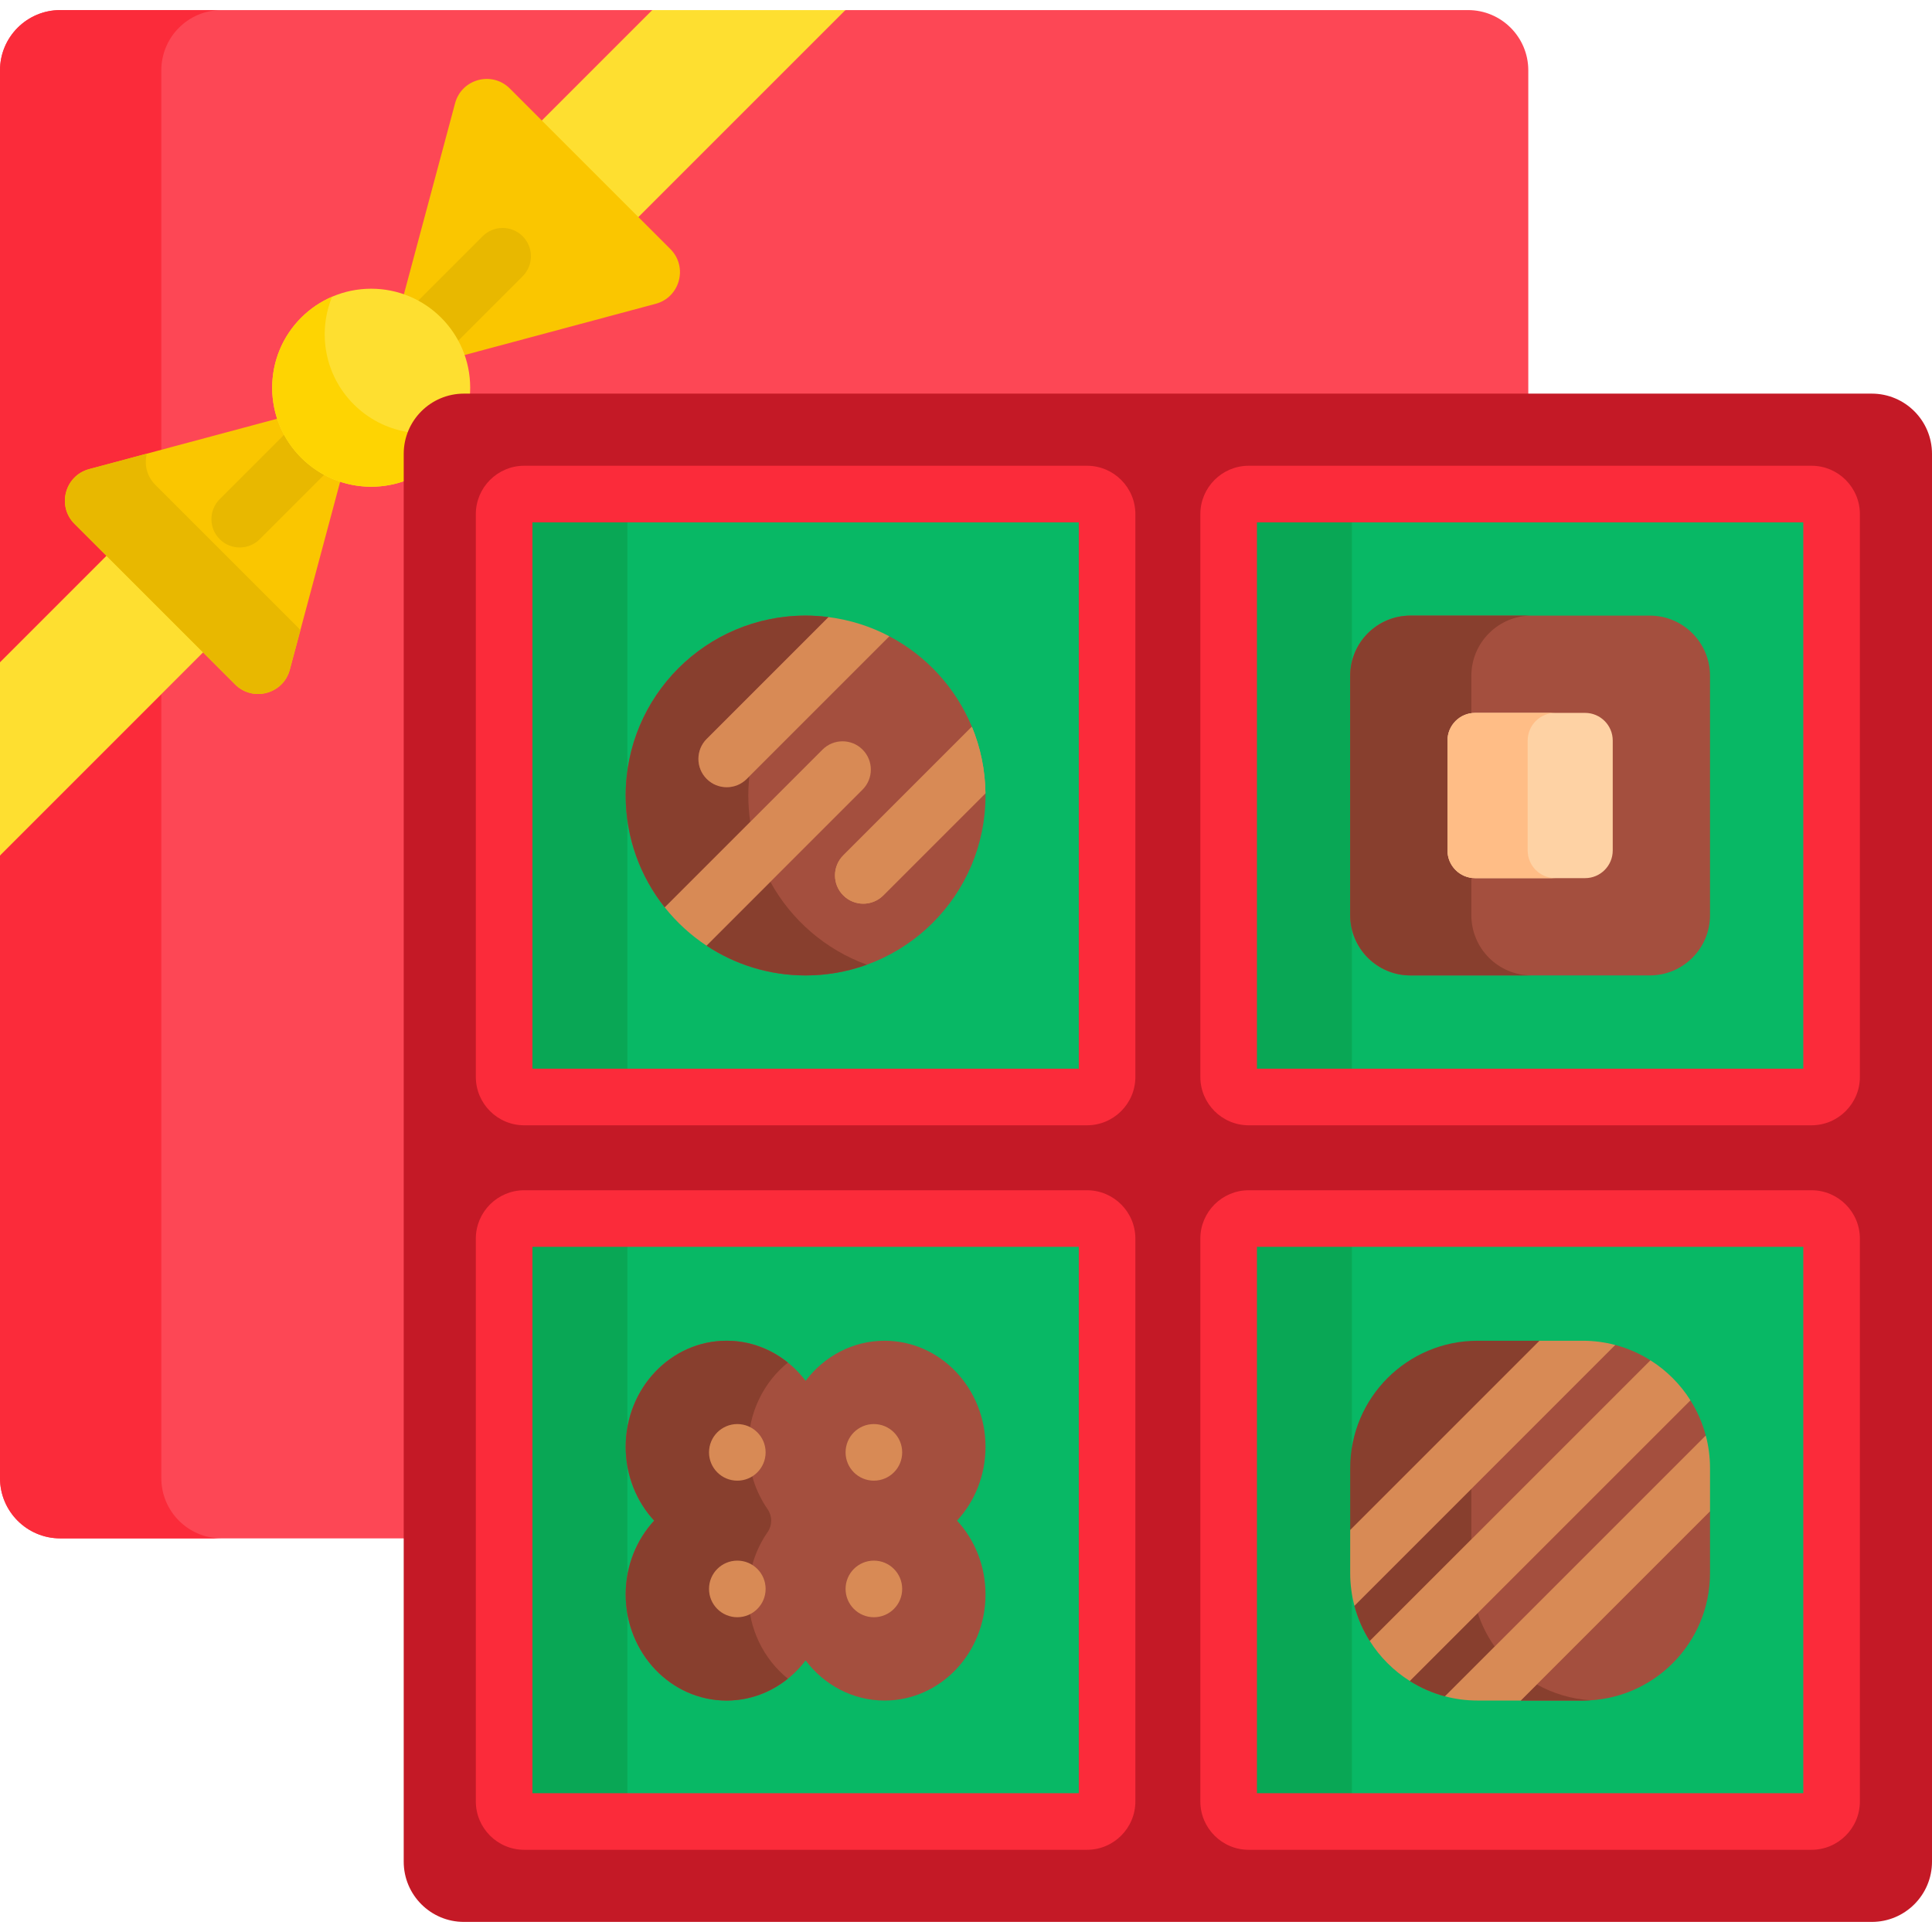 <svg id="Capa_1" enable-background="new 0 0 512 512" height="512" viewBox="0 0 512 512" width="512" xmlns="http://www.w3.org/2000/svg"><g><path d="m389.045 2.671h-165.009l-2.805 1.391-52.758 52.758-24.177-24.177 28.771-28.771-.214-1.201h-156.886c-8.818 0-15.967 7.149-15.967 15.967v156.887l1.391.023 27.538-27.538 24.177 24.177-51.362 51.362-1.744 3.159v165.01c0 8.818 7.149 15.967 15.967 15.967h92.022v-287.402c0-8.253 6.714-14.967 14.966-14.967h282.057v-86.678c0-8.818-7.149-15.967-15.967-15.967z" fill="#fd4755"/><g fill="#fb2b3a"><path d="m42.753 160.421v-141.783c0-8.818 7.149-15.967 15.967-15.967h-42.753c-8.818 0-15.967 7.149-15.967 15.967v156.887l28.928-28.928z"/><path d="m42.753 391.717v-207.762l-42.753 42.753v165.01c0 8.818 7.149 15.967 15.967 15.967h42.753c-8.819-.001-15.967-7.15-15.967-15.968z"/></g><g fill="#fedf30"><path d="m168.473 58.235 55.563-55.564h-51.182l-29.972 29.973z"/><path d="m28.928 146.597-28.928 28.928v51.183l54.52-54.52z"/></g><g><g><path d="m177.654 66.002-42.539-42.539c-4.721-4.721-12.783-2.561-14.511 3.888l-13.825 51.594c3.508 1.237 6.725 3.251 9.433 5.959 2.753 2.752 4.734 5.989 5.946 9.437l51.607-13.828c6.45-1.728 8.61-9.79 3.889-14.511z" fill="#fac600"/><path d="m80.522 120.595c-2.871-2.871-4.898-6.27-6.094-9.886l-50.792 13.61c-6.449 1.728-8.61 9.79-3.888 14.511l42.539 42.539c4.721 4.721 12.783 2.561 14.511-3.888l13.606-50.778c-3.683-1.221-7.059-3.285-9.882-6.108z" fill="#fac600"/><g><path d="m41.178 128.501c-2.332-2.332-2.98-5.479-2.266-8.275l-15.276 4.093c-6.449 1.728-8.61 9.79-3.888 14.511l42.539 42.539c4.721 4.721 12.783 2.561 14.511-3.888l2.823-10.536z" fill="#e8b800"/></g><g fill="#e8b800"><path d="m80.522 120.595c-1.846-1.846-3.346-3.909-4.499-6.108l-17.797 17.797c-2.929 2.93-2.929 7.678 0 10.607 1.464 1.464 3.384 2.196 5.303 2.196s3.839-.732 5.303-2.196l17.793-17.793c-2.22-1.169-4.278-2.678-6.103-4.503z"/><path d="m138.508 62.608c-2.929-2.928-7.678-2.928-10.606 0l-17.793 17.793c2.221 1.17 4.278 2.678 6.103 4.503 1.846 1.846 3.346 3.909 4.499 6.108l17.797-17.797c2.929-2.929 2.929-7.677 0-10.607z"/></g><g><circle cx="98.367" cy="102.75" fill="#fedf30" r="26.237"/></g><g><path d="m93.738 107.148c-7.706-7.705-9.614-19.011-5.73-28.502-2.975 1.277-5.764 3.123-8.193 5.552-10.246 10.246-10.246 26.858 0 37.104s26.858 10.246 37.104 0c2.54-2.54 4.449-5.473 5.73-8.602-9.574 4.11-21.094 2.265-28.911-5.552z" fill="#fed402"/></g></g></g><g><path d="m106.988 493.362v-373.079c0-8.818 7.149-15.967 15.967-15.967h373.078c8.818 0 15.967 7.149 15.967 15.967v373.079c0 8.818-7.149 15.967-15.967 15.967h-373.078c-8.818 0-15.967-7.149-15.967-15.967z" fill="#c41926"/></g><g><path d="m330.924 290.714h149.143c2.939 0 5.322-2.383 5.322-5.322v-149.143c0-2.939-2.383-5.322-5.322-5.322h-149.143c-2.939 0-5.322 2.383-5.322 5.322v149.143c0 2.94 2.383 5.322 5.322 5.322z" fill="#08b865"/></g><g><path d="m358.267 285.392v-149.143c0-2.939 2.383-5.322 5.322-5.322h-32.666c-2.939 0-5.322 2.383-5.322 5.322v149.143c0 2.939 2.383 5.322 5.322 5.322h32.666c-2.939 0-5.322-2.382-5.322-5.322z" fill="#09a755"/></g><g><path d="m480.067 298.215h-149.143c-7.07 0-12.822-5.752-12.822-12.822v-149.144c0-7.07 5.752-12.822 12.822-12.822h149.143c7.07 0 12.822 5.752 12.822 12.822v149.144c0 7.07-5.752 12.822-12.822 12.822zm-146.965-15h144.788v-144.788h-144.788zm146.965-144.788h.01z" fill="#fb2b3a"/></g><g><path d="m357.817 242.532v-63.423c0-8.818 7.149-15.967 15.967-15.967h63.423c8.818 0 15.967 7.149 15.967 15.967v63.423c0 8.818-7.149 15.967-15.967 15.967h-63.423c-8.819 0-15.967-7.149-15.967-15.967z" fill="#a44f3e"/></g><path d="m389.924 242.532v-9.892c-3.572-.492-6.325-3.548-6.325-7.256v-29.128c0-3.707 2.754-6.763 6.325-7.256v-9.892c0-8.818 7.149-15.967 15.967-15.967h-32.107c-8.818 0-15.967 7.149-15.967 15.967v63.423c0 8.818 7.149 15.967 15.967 15.967h32.107c-8.819.001-15.967-7.148-15.967-15.966z" fill="#883f2e"/><g><path d="m383.598 225.384v-29.128c0-4.05 3.283-7.333 7.333-7.333h29.128c4.05 0 7.333 3.283 7.333 7.333v29.128c0 4.05-3.283 7.333-7.333 7.333h-29.128c-4.05 0-7.333-3.283-7.333-7.333z" fill="#fed2a4"/></g><g><path d="m404.85 225.384v-29.128c0-4.05 3.283-7.333 7.333-7.333h-21.252c-4.05 0-7.333 3.283-7.333 7.333v29.128c0 4.05 3.283 7.333 7.333 7.333h21.252c-4.05 0-7.333-3.283-7.333-7.333z" fill="#ffbd86"/></g><g><path d="m293.387 285.392v-149.143c0-2.939-2.383-5.322-5.322-5.322h-149.143c-2.939 0-5.322 2.383-5.322 5.322v149.143c0 2.939 2.383 5.322 5.322 5.322h149.143c2.939 0 5.322-2.382 5.322-5.322z" fill="#08b865"/></g><g><path d="m166.265 285.392v-149.143c0-2.939 2.383-5.322 5.322-5.322h-32.666c-2.939 0-5.322 2.383-5.322 5.322v149.143c0 2.939 2.383 5.322 5.322 5.322h32.666c-2.939 0-5.322-2.382-5.322-5.322z" fill="#09a755"/></g><g><path d="m288.064 298.215h-149.143c-7.07 0-12.822-5.752-12.822-12.822v-149.144c0-7.07 5.752-12.822 12.822-12.822h149.143c7.07 0 12.822 5.752 12.822 12.822v149.144c.001 7.07-5.751 12.822-12.822 12.822zm-146.965-15h144.788v-144.788h-144.788z" fill="#fb2b3a"/></g><g><path d="m288.064 322.93h-149.142c-2.939 0-5.322 2.383-5.322 5.322v149.143c0 2.939 2.383 5.322 5.322 5.322h149.143c2.939 0 5.322-2.383 5.322-5.322v-149.143c0-2.94-2.383-5.322-5.323-5.322z" fill="#08b865"/></g><g><path d="m166.265 477.395v-149.143c0-2.939 2.383-5.322 5.322-5.322h-32.666c-2.939 0-5.322 2.383-5.322 5.322v149.143c0 2.939 2.383 5.322 5.322 5.322h32.666c-2.939 0-5.322-2.383-5.322-5.322z" fill="#09a755"/></g><g><path d="m325.602 328.252v149.143c0 2.939 2.383 5.322 5.322 5.322h149.143c2.939 0 5.322-2.383 5.322-5.322v-149.143c0-2.939-2.383-5.322-5.322-5.322h-149.143c-2.939 0-5.322 2.382-5.322 5.322z" fill="#08b865"/></g><path d="m450.719 401.551-46.552 46.551-1.149 2.563h16.385c18.651 0 33.77-15.12 33.77-33.771v-16.384z" fill="#a44f3e"/><path d="m447.609 386.275 4.439-5.854c-.883-3.338-2.267-6.47-4.062-9.319l-6.305 4.891-63.95 63.949-4.121 5.535c2.848 1.795 5.981 3.179 9.318 4.062l4.843-3.429z" fill="#a44f3e"/><g><path d="m435.68 363.609 1.7-3.115c-2.848-1.795-5.98-3.179-9.318-4.062l-2.834 1.419-64.57 64.57-1.716 3.131c.883 3.338 2.267 6.47 4.062 9.319l3.28-1.866z" fill="#a44f3e"/></g><g><path d="m358.267 477.395v-149.143c0-2.939 2.383-5.322 5.322-5.322h-32.666c-2.939 0-5.322 2.383-5.322 5.322v149.143c0 2.939 2.383 5.322 5.322 5.322h32.666c-2.939 0-5.322-2.383-5.322-5.322z" fill="#09a755"/></g><path d="m407.114 357.58.858-2.272h-16.385c-18.651 0-33.77 15.12-33.77 33.771v16.385l2.737-1.323z" fill="#883f2e"/><g><path d="m288.064 490.217h-149.143c-7.07 0-12.822-5.752-12.822-12.822v-149.143c0-7.07 5.752-12.822 12.822-12.822h149.143c7.07 0 12.822 5.752 12.822 12.822v149.143c.001 7.07-5.751 12.822-12.822 12.822zm-146.965-15h144.788v-144.787h-144.788zm146.965-144.787h.01z" fill="#fb2b3a"/></g><g><path d="m480.067 490.217h-149.143c-7.07 0-12.822-5.752-12.822-12.822v-149.143c0-7.07 5.752-12.822 12.822-12.822h149.143c7.07 0 12.822 5.752 12.822 12.822v149.143c0 7.07-5.752 12.822-12.822 12.822zm-146.965-15h144.788v-144.787h-144.788zm146.965-144.787h.01z" fill="#fb2b3a"/></g><g><path d="m261.156 210.219-1.014-.4-26.768 26.767c-1.228 1.228-2.86 1.903-4.596 1.903s-3.368-.676-4.596-1.903c-2.534-2.534-2.534-6.659 0-9.193l32.722-32.722.655-2.069c-4.27-10.317-12.057-18.808-21.865-23.981l-1.685.271-36.825 36.825c-1.228 1.228-2.86 1.903-4.596 1.903s-3.368-.676-4.596-1.903c-2.534-2.534-2.534-6.659 0-9.193l31.928-31.929-.351-1.062c-1.99-.253-4.016-.391-6.075-.391-26.332 0-47.678 21.346-47.678 47.678 0 11.208 3.877 21.505 10.35 29.645l1.721-.307 40.801-40.802c1.228-1.227 2.86-1.902 4.596-1.902s3.369.676 4.596 1.902c2.534 2.534 2.534 6.659 0 9.193l-40.249 40.249-.398 1.812c7.532 4.98 16.554 7.888 26.26 7.888 26.332 0 47.678-21.346 47.678-47.678 0-.202-.013-.4-.015-.601z" fill="#a44f3e"/><g><path d="m257.559 192.602-34.084 34.084c-2.929 2.93-2.929 7.678 0 10.607 1.464 1.464 3.384 2.196 5.303 2.196s3.839-.732 5.303-2.196l27.075-27.074c-.078-6.234-1.346-12.179-3.597-17.617z" fill="#d88a55"/></g><g><path d="m198.31 210.82c0-1.721.099-3.419.277-5.093l-.697.697c-1.464 1.464-3.384 2.196-5.303 2.196s-3.839-.732-5.303-2.196c-2.929-2.93-2.929-7.678 0-10.607l32.286-32.286c-1.99-.254-4.017-.389-6.076-.389-26.332 0-47.678 21.346-47.678 47.678v.001c0 11.208 3.877 21.505 10.35 29.645l22.661-22.661c-.336-2.281-.517-4.611-.517-6.985z" fill="#883f2e"/><path d="m219.561 163.539-32.277 32.277c-2.929 2.93-2.929 7.678 0 10.607 1.464 1.464 3.384 2.196 5.303 2.196s3.839-.732 5.303-2.196l37.799-37.799c-4.929-2.598-10.368-4.352-16.128-5.085z" fill="#d88a55"/><path d="m204.15 233.694-16.917 16.917c7.532 4.98 16.554 7.888 26.26 7.888 5.706 0 11.176-1.006 16.247-2.844-10.964-3.974-20.052-11.856-25.59-21.961z" fill="#883f2e"/></g><path d="m217.98 198.649-41.815 41.815c3.129 3.935 6.863 7.365 11.068 10.146l41.354-41.354c2.929-2.93 2.929-7.678 0-10.607-2.929-2.927-7.678-2.927-10.607 0z" fill="#d88a55"/><g><path d="m257.559 192.602-34.084 34.084c-2.929 2.93-2.929 7.678 0 10.607 1.464 1.464 3.384 2.196 5.303 2.196s3.839-.732 5.303-2.196l27.075-27.074c-.078-6.234-1.346-12.179-3.597-17.617z" fill="#d88a55"/></g></g><g><g fill="#883f2e"><path d="m358.942 425.552c.883 3.338 2.267 6.47 4.062 9.319l26.92-26.92v-13.381z"/><path d="m373.611 445.478c2.848 1.795 5.981 3.179 9.318 4.062l13.174-13.174c-1.909-2.699-3.426-5.694-4.482-8.899z"/><path d="m403.018 450.665h16.385c.721 0 1.435-.03 2.145-.075-5.156-.323-9.993-1.81-14.265-4.19z"/></g><g fill="#d88a55"><path d="m419.403 355.308h-11.431l-50.156 50.156v11.431c0 2.994.394 5.894 1.125 8.658l69.119-69.119c-2.763-.732-5.663-1.126-8.657-1.126z"/><path d="m373.611 445.478 74.375-74.376c-2.697-4.28-6.327-7.91-10.607-10.607l-74.375 74.376c2.697 4.279 6.327 7.909 10.607 10.607z"/><path d="m391.587 450.665h11.431l50.155-50.155v-11.431c0-2.993-.394-5.894-1.125-8.657l-69.119 69.119c2.764.73 5.664 1.124 8.658 1.124z"/></g></g><g><g><path d="m261.171 383.426c0-15.529-11.975-28.118-26.746-28.118-8.479 0-16.032 4.153-20.932 10.625-4.9-6.472-12.452-10.625-20.932-10.625-14.772 0-26.746 12.589-26.746 28.118 0 7.604 2.876 14.499 7.542 19.56-4.665 5.061-7.542 11.956-7.542 19.56 0 15.529 11.975 28.118 26.746 28.118 8.479 0 16.032-4.153 20.932-10.625 4.9 6.471 12.452 10.625 20.932 10.625 14.772 0 26.746-12.589 26.746-28.118 0-7.604-2.876-14.499-7.542-19.56 4.666-5.061 7.542-11.956 7.542-19.56z" fill="#a44f3e"/></g><g><g><path d="m198.31 422.547c0-6.18 1.899-11.89 5.115-16.53 1.273-1.836 1.273-4.225 0-6.061-3.215-4.639-5.115-10.35-5.115-16.53 0-9.099 4.115-17.184 10.491-22.323-4.503-3.629-10.127-5.795-16.24-5.795-14.772 0-26.746 12.589-26.746 28.118 0 7.604 2.876 14.499 7.542 19.56-4.665 5.061-7.542 11.956-7.542 19.56 0 15.529 11.975 28.118 26.746 28.118 6.112 0 11.737-2.166 16.239-5.795-6.376-5.139-10.49-13.224-10.49-22.322z" fill="#883f2e"/></g></g><g><g><g><g><circle cx="195.397" cy="384.891" fill="#d88a55" r="7.5"/></g></g><g><g><circle cx="231.588" cy="384.891" fill="#d88a55" r="7.5"/></g></g></g><g><g><g><circle cx="195.397" cy="421.082" fill="#d88a55" r="7.5"/></g></g><g><g><circle cx="231.588" cy="421.082" fill="#d88a55" r="7.5"/></g></g></g></g></g></g></svg>